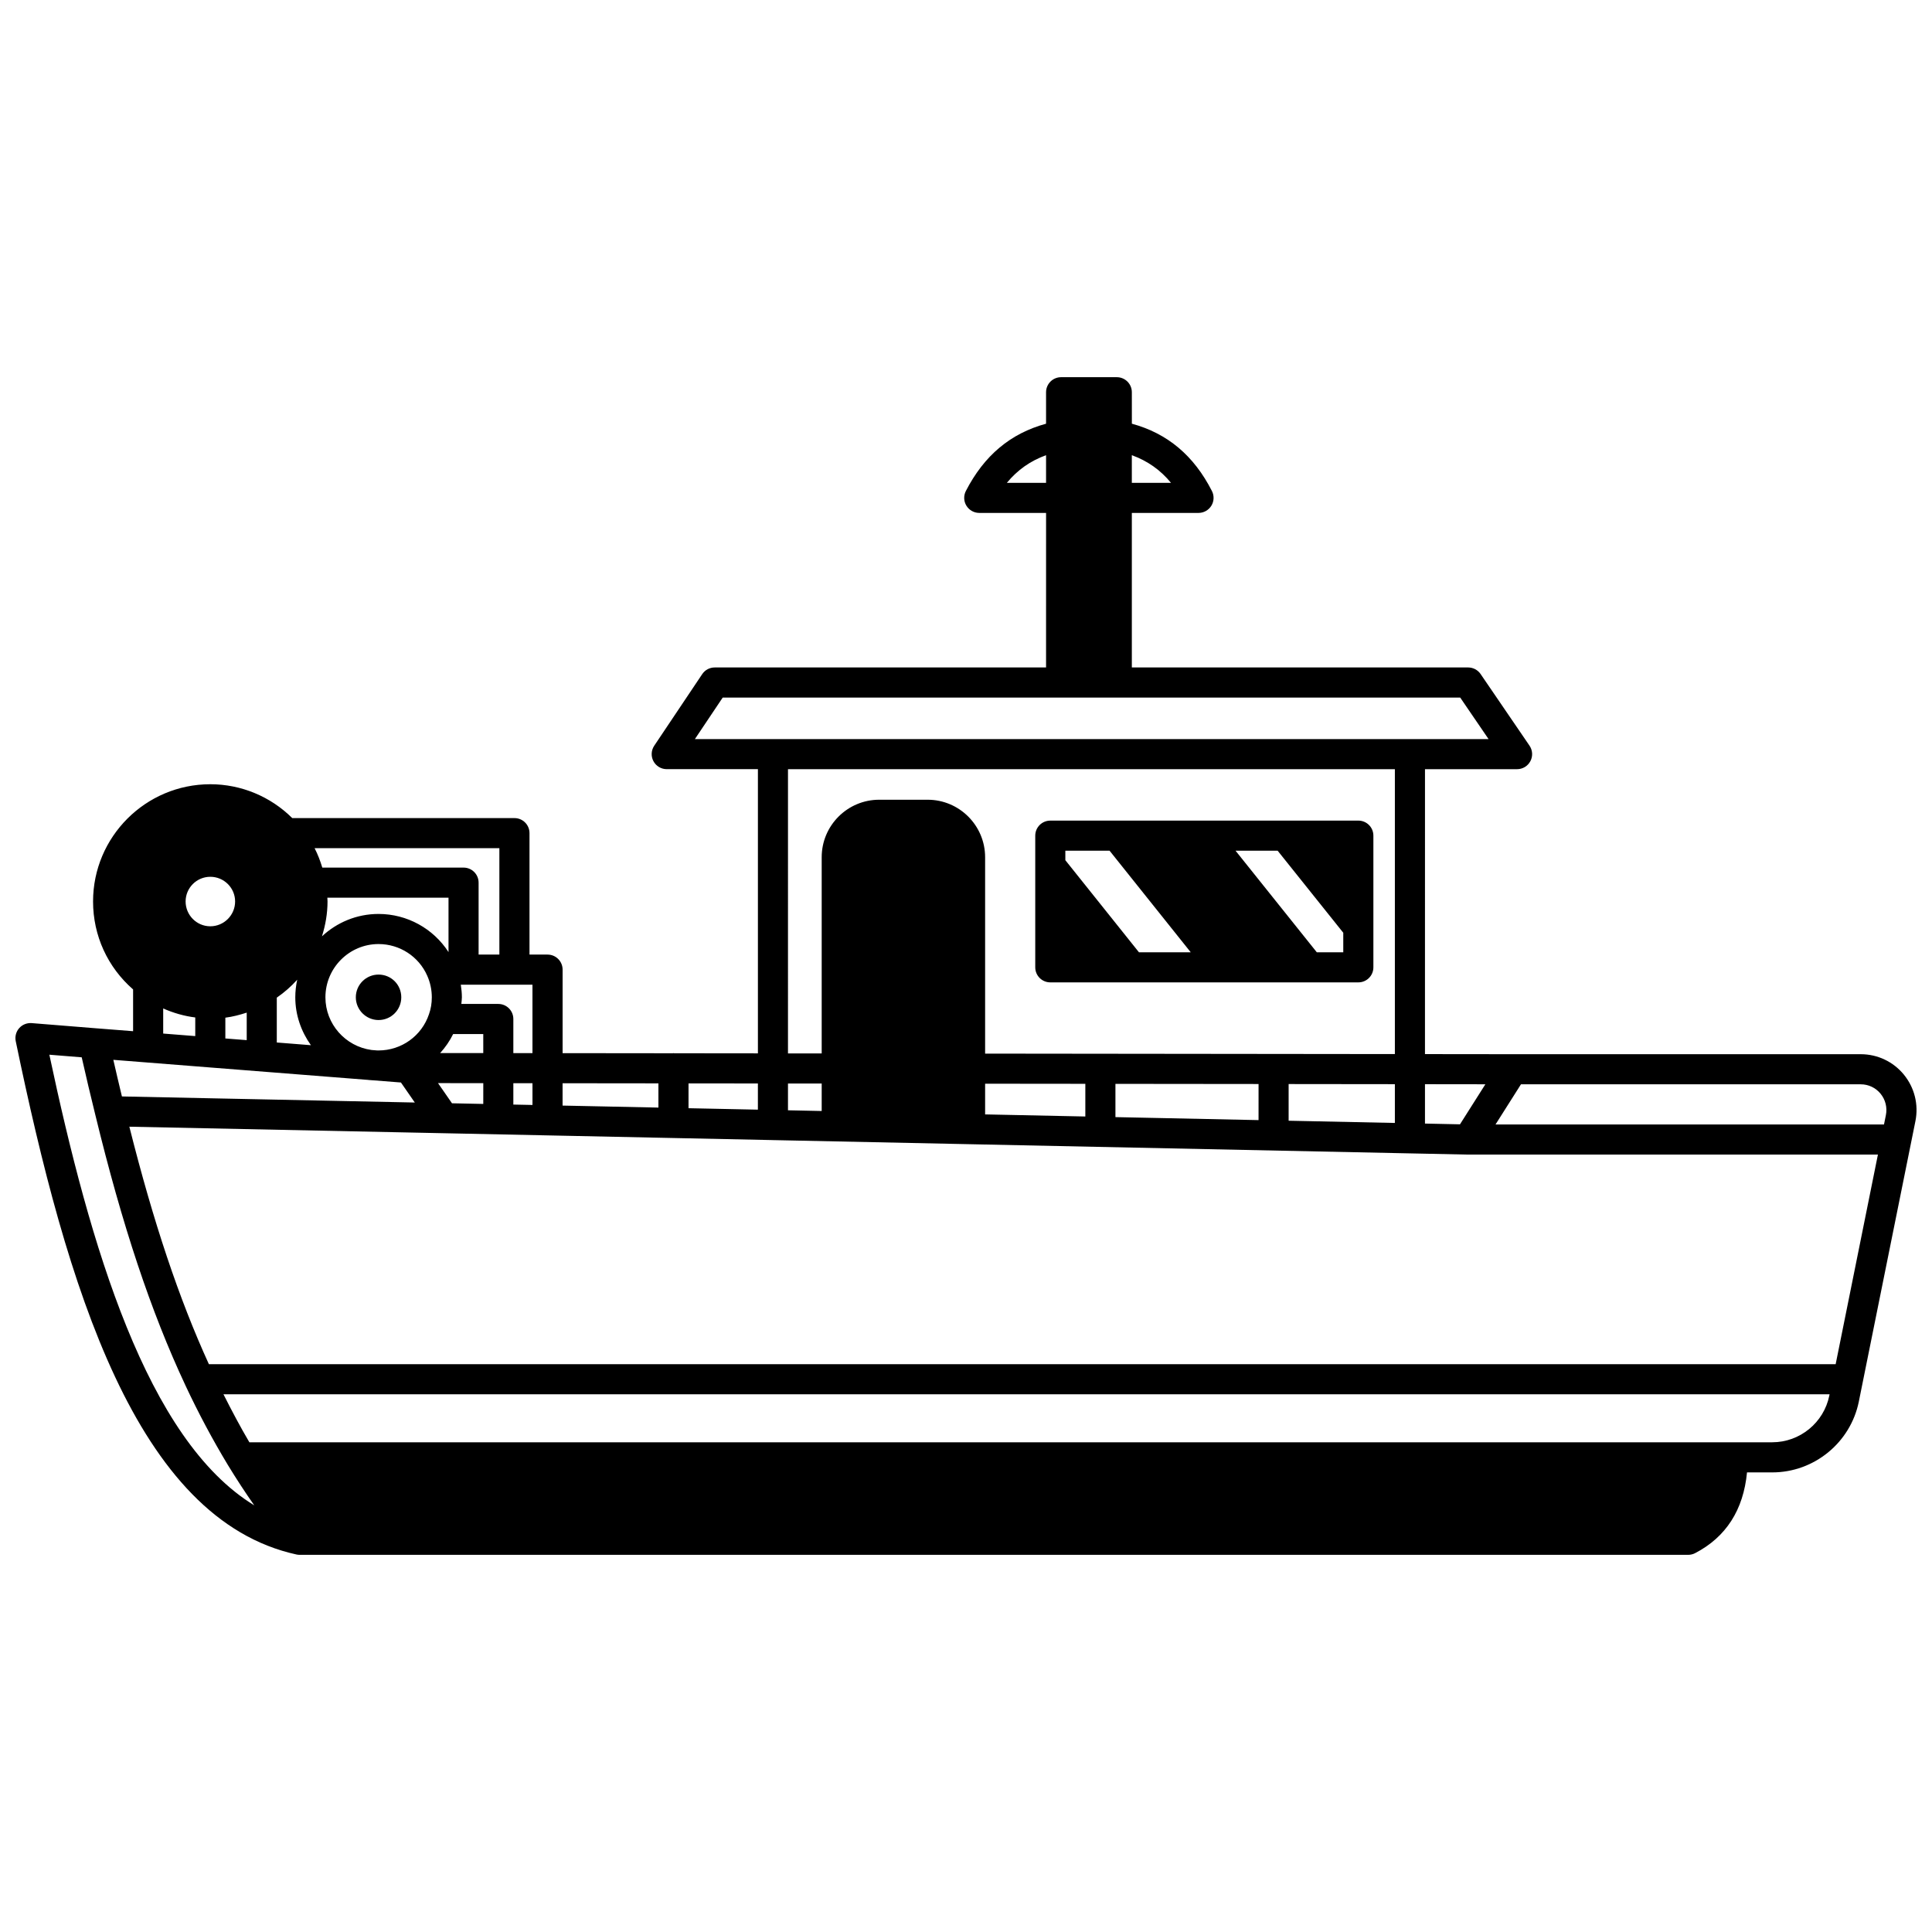<?xml version="1.0" encoding="UTF-8"?>
<!-- Uploaded to: SVG Repo, www.svgrepo.com, Generator: SVG Repo Mixer Tools -->
<svg width="800px" height="800px" version="1.1" viewBox="144 144 512 512" xmlns="http://www.w3.org/2000/svg">
 <defs>
  <clipPath id="a">
   <path d="m148.09 243h503.81v314h-503.81z"/>
  </clipPath>
 </defs>
 <path d="m244.32 414.32c3.352 0 6.023-2.711 6.023-6.023 0-3.352-2.672-6.023-6.023-6.023-3.309 0-6.023 2.672-6.023 6.023 0.004 3.309 2.715 6.023 6.023 6.023z"/>
 <g clip-path="url(#a)">
  <path d="m648.55 428.79c-2.816-3.441-6.984-5.414-11.426-5.414h-91.086l-24.406-0.027 0.004-75.508h24.406c1.48 0 2.836-0.816 3.523-2.125 0.695-1.309 0.602-2.891-0.23-4.109l-12.961-18.98c-0.746-1.09-1.977-1.742-3.293-1.742h-89.133v-40.957h17.672c1.387 0 2.676-0.723 3.402-1.906 0.727-1.184 0.781-2.66 0.152-3.894-4.801-9.418-11.781-15.266-21.219-17.844l-0.004-8.336c0-2.207-1.781-3.988-3.988-3.988h-14.758c-2.207 0-3.988 1.781-3.988 3.988v8.34c-9.418 2.566-16.406 8.41-21.254 17.832-0.633 1.234-0.582 2.715 0.145 3.898 0.727 1.188 2.016 1.91 3.406 1.91h17.707l-0.004 40.957h-87.812c-1.332 0-2.578 0.66-3.312 1.766l-12.719 18.98c-0.816 1.223-0.898 2.801-0.203 4.094 0.695 1.301 2.047 2.109 3.516 2.109h24.168v75.316l-22.184-0.023c-0.066-0.004-0.125-0.035-0.188-0.035s-0.117 0.035-0.18 0.035l-29.207-0.031v-22.133c0-2.207-1.781-3.988-3.988-3.988h-4.785v-32.184c0-2.207-1.781-3.988-3.988-3.988h-58.883c-5.742-5.703-13.531-8.973-21.723-8.973-17.133 0-31.066 13.934-31.066 31.066 0 9.066 3.867 17.434 10.609 23.316v11.066l-10.047-0.789h-0.004l-16.828-1.355c-1.25-0.09-2.477 0.395-3.309 1.336-0.828 0.941-1.168 2.223-0.914 3.449 13.516 65.141 31.879 126.71 74.395 136.04 0.281 0.062 0.574 0.09 0.855 0.09h0.082 367.88c0.641 0 1.273-0.156 1.844-0.449 8.195-4.262 12.797-11.461 13.75-21.398h6.699c11.082 0 20.727-7.887 22.93-18.75l15-74.336c0.883-4.379-0.234-8.867-3.055-12.324zm-18.082 76.734h-431.11c-7.93-17.363-14.695-37.566-21.078-62.938l83.289 1.727 60.887 1.273c0.004 0 0.012 0.004 0.016 0.004 0.004 0 0.008-0.004 0.012-0.004l26.273 0.547c0.027 0 0.047 0.016 0.074 0.016 0.02 0 0.039-0.012 0.059-0.012l168.74 3.519h0.004 0.004l15.348 0.32h0.082 108.6zm-447.31-79.941c0.035 0 0.066 0.02 0.109 0.02 0.016 0 0.027-0.008 0.043-0.008l16.328 1.289c0.035 0 0.062 0.02 0.102 0.02 0.016 0 0.027-0.008 0.043-0.008l41.828 3.293c0.031 0.004 0.055 0.016 0.086 0.02 0.418 0.047 0.883 0.082 1.348 0.098 0.027 0.004 0.055 0 0.082 0.004l7.125 0.562 3.676 5.305-77.617-1.609c-0.781-3.211-1.531-6.453-2.277-9.703zm88.914-2.504-11.422-0.012c1.359-1.504 2.531-3.18 3.441-5.035h7.981zm21.016 13.91v-5.918l25.398 0.027v6.422zm-7.977-0.164-5.07-0.105v-5.66l5.07 0.004zm-13.039-0.273-8.289-0.172-3.703-5.344 11.996 0.012zm-78.883-53.656c0-3.606 2.934-6.539 6.543-6.539 3.625 0 6.574 2.93 6.574 6.539 0 3.629-2.949 6.578-6.574 6.578-3.606 0-6.543-2.949-6.543-6.578zm24.168 25.484c2-1.379 3.809-2.969 5.406-4.746-0.324 1.508-0.508 3.066-0.508 4.664 0 4.715 1.566 9.074 4.141 12.688l-9.043-0.715v-11.891zm12.883-0.082c0-7.785 6.316-14.117 14.078-14.117 5.59 0 10.66 3.289 12.902 8.391 0.004 0.004 0.004 0.012 0.008 0.02 0.789 1.766 1.207 3.742 1.207 5.711 0 1.57-0.246 3.051-0.75 4.473-1.922 5.742-7.293 9.602-13.367 9.602-0.133 0-0.254 0-0.379-0.004l-1.465-0.117c-6.984-0.949-12.234-6.914-12.234-13.957zm32.617-11.992c-4.016-6.223-10.961-10.102-18.543-10.102-5.789 0-11.055 2.266-14.992 5.934 0.93-2.965 1.477-6.062 1.477-9.242 0-0.336-0.035-0.66-0.047-0.996h32.109v14.406zm-59.137 17.387c1.934-0.25 3.82-0.738 5.664-1.34v7.293l-5.664-0.445zm281.78 27.309v-9.719l28.156 0.031v10.277zm-7.977-0.164-37.922-0.793v-8.812l37.93 0.039-0.004 9.566zm-45.898-0.957-26.559-0.555v-8.133l26.559 0.027zm-69.867-1.457-8.934-0.188v-7.098l8.934 0.008zm280.61-4.582c1.305 1.59 1.816 3.668 1.41 5.684l-0.5 2.473h-102.95l6.746-10.648h90.047c2.047 0 3.957 0.91 5.25 2.492zm-104.73-2.5-6.727 10.613-9.277-0.199v-10.434zm-83.312-159.39h-10.379v-7.324c4.137 1.496 7.562 3.894 10.379 7.324zm-43.496 0c2.832-3.434 6.258-5.828 10.387-7.324v7.324zm-75.301 56.906h195.44l7.516 11.008-210.33-0.004zm17.297 18.98h160.83v75.5l-108.59-0.121v-52.051c0-8.398-6.832-15.23-15.23-15.23h-12.844c-8.398 0-15.234 6.832-15.234 15.23v52.004l-8.934-0.008zm-7.977 90.23-18.383-0.383v-6.578l18.383 0.02zm-59.738-14.98-5.07-0.004v-9.043c0-2.207-1.781-3.988-3.988-3.988h-9.793c0.047-0.586 0.145-1.152 0.145-1.75 0-1.121-0.117-2.242-0.289-3.352h18.992v18.137zm-8.773-26.117h-5.504v-19.062c0-2.207-1.781-3.988-3.988-3.988h-37.434c-0.535-1.781-1.199-3.508-2.039-5.144h48.965zm-89.09 14.281c2.695 1.188 5.531 2.012 8.496 2.383v4.938l-8.496-0.672zm-30.172 12.254 8.578 0.691c1.16 5.125 2.356 10.215 3.602 15.23 7.144 29.391 14.723 52.152 23.848 71.629 0 0.004 0.004 0.004 0.004 0.008 0.02 0.043 0.039 0.09 0.059 0.137 3.426 7.305 7.195 14.367 11.207 21.008 0.027 0.043 0.051 0.082 0.078 0.129 2.258 3.699 4.562 7.219 6.93 10.594-28.496-17.391-43.52-68.703-54.305-119.43zm456.6 102.71h-403.59c-2.406-4.078-4.672-8.363-6.871-12.723h425.64l-0.074 0.367c-1.445 7.16-7.805 12.355-15.109 12.355z"/>
 </g>
 <path d="m422.34 404.34h81.633c2.207 0 3.988-1.781 3.988-3.988v-34.895c0-2.207-1.781-3.988-3.988-3.988l-81.633 0.004c-2.207 0-3.988 1.781-3.988 3.988v34.895c0 2.199 1.785 3.984 3.988 3.984zm70.629-7.973-21.535-26.918h11.156l17.391 21.742v5.176zm-54.918-26.918 21.508 26.918h-13.723l-19.508-24.406v-2.512z"/>
</svg>